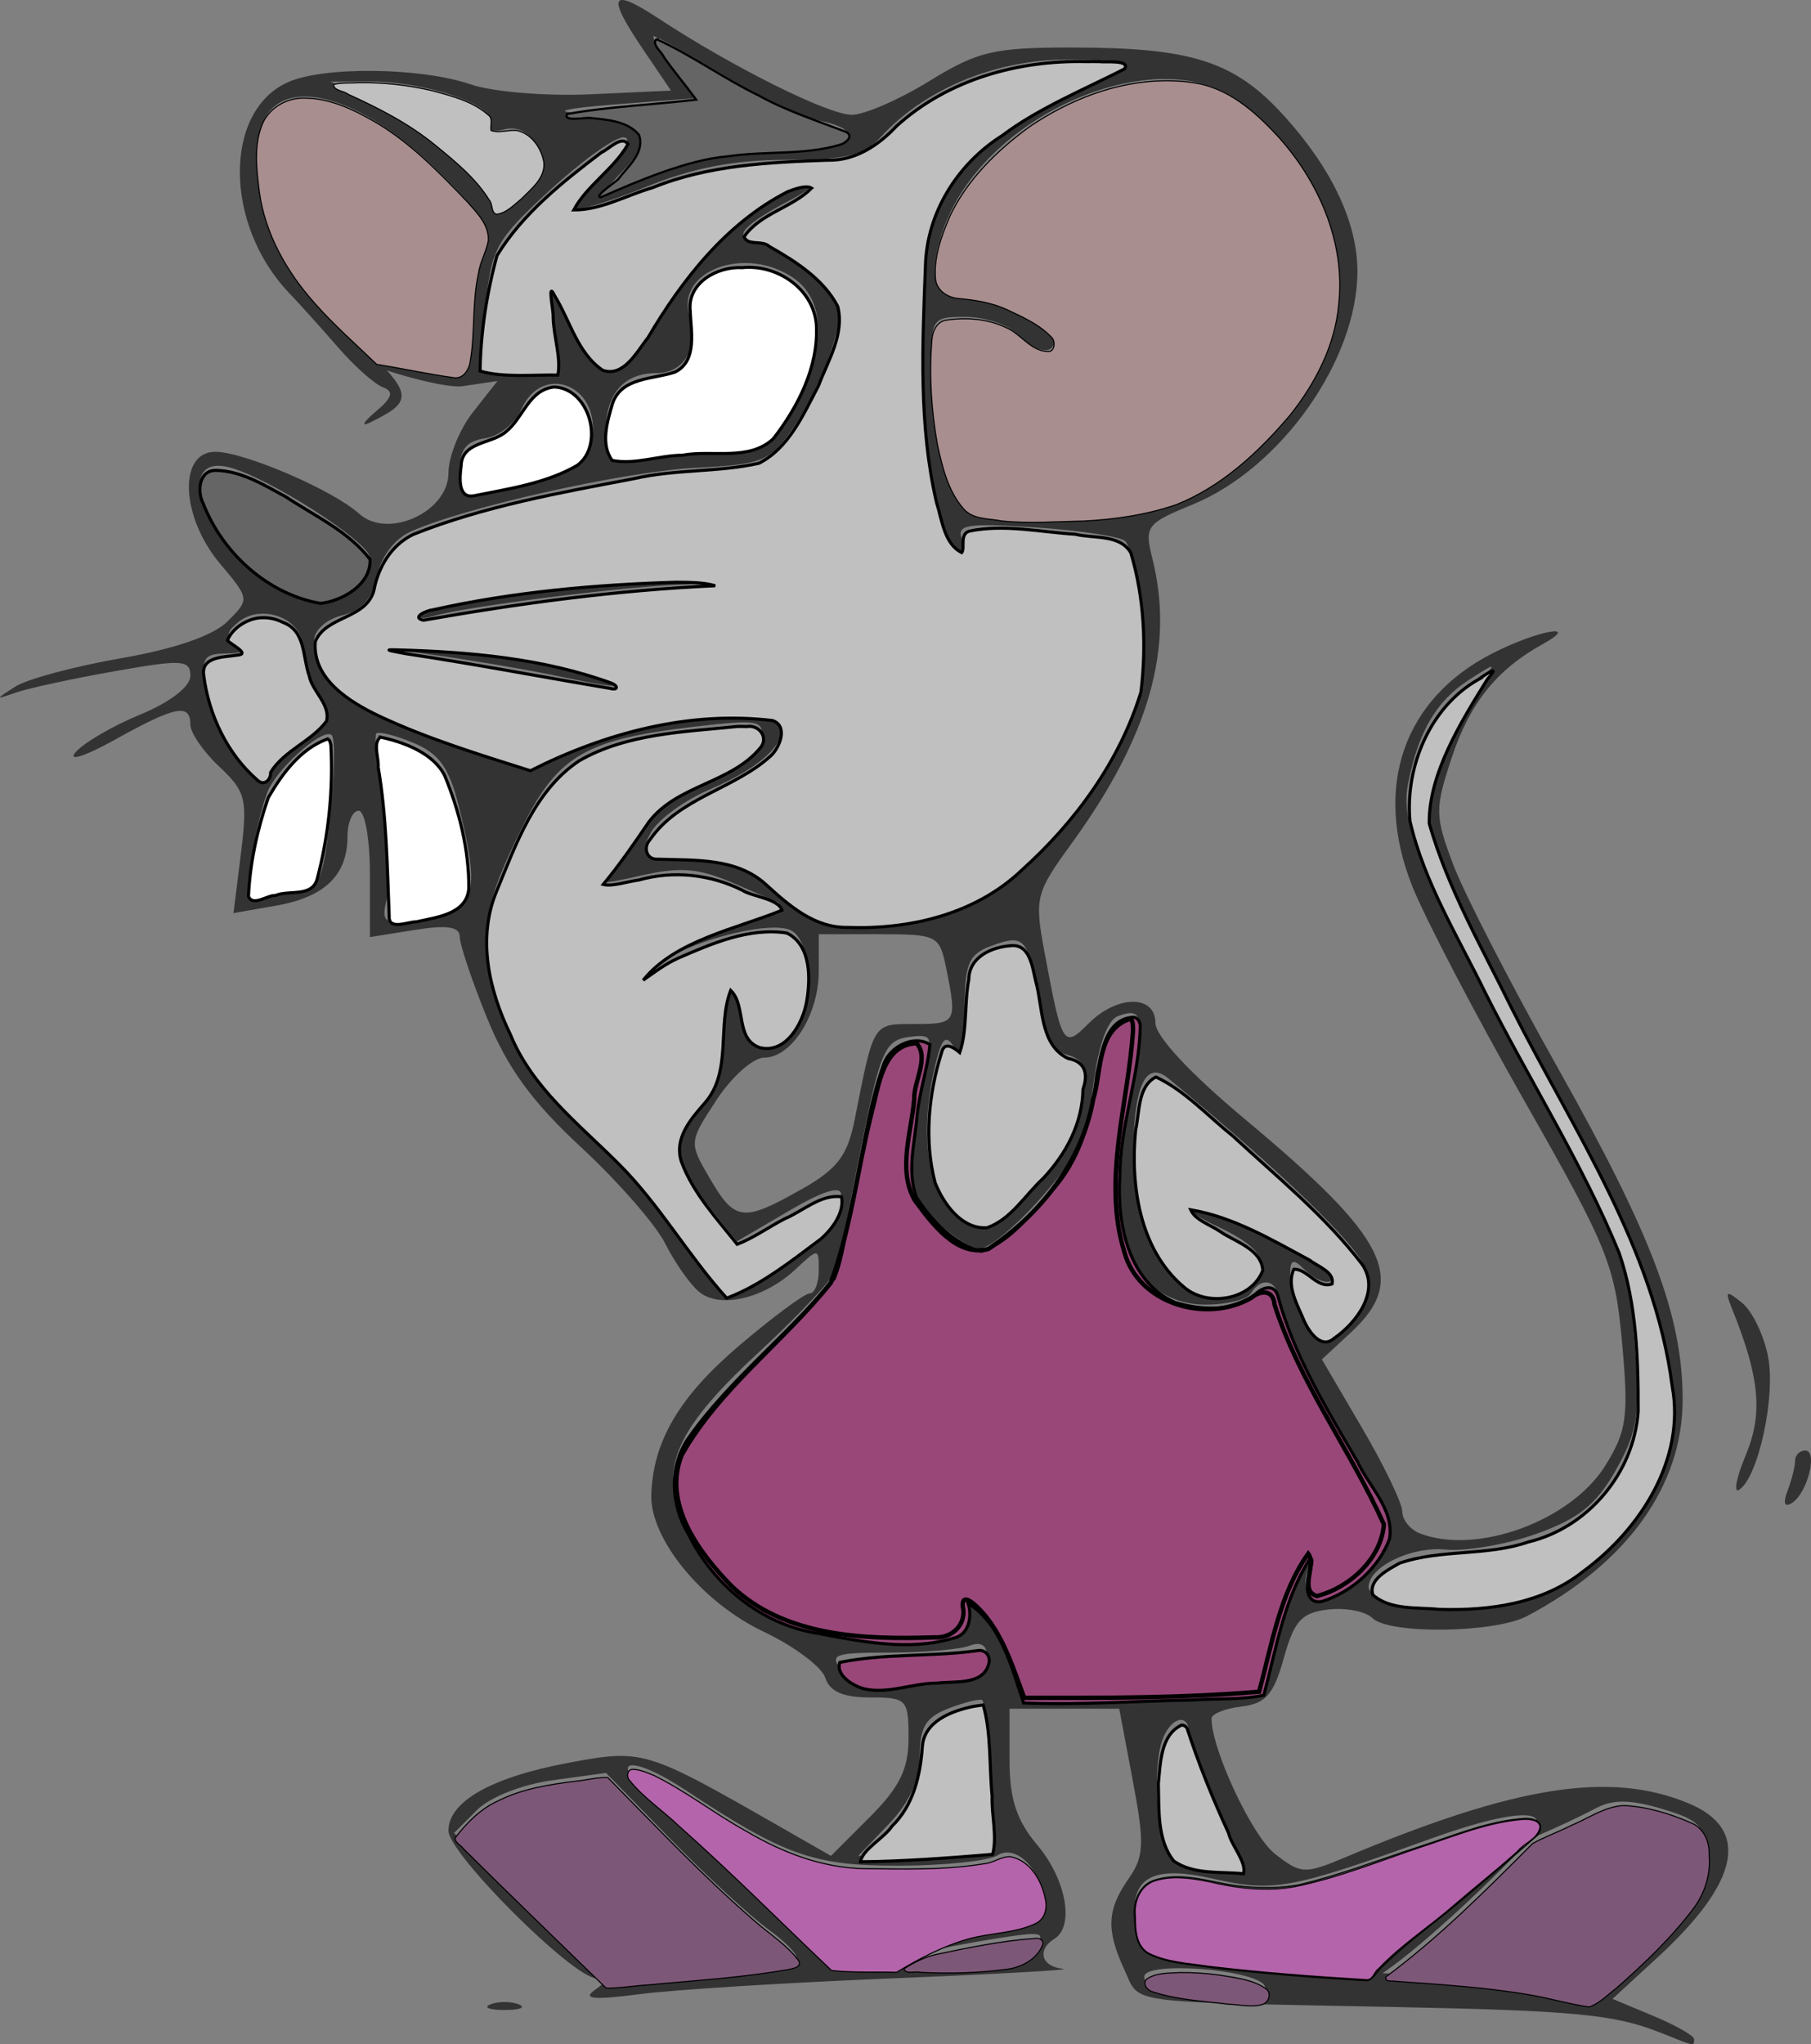<?xml version="1.0" encoding="UTF-8" standalone="no"?>
<!-- Created with Inkscape (http://www.inkscape.org/) -->

<svg
   width="108.444mm"
   height="122.381mm"
   viewBox="0 0 108.444 122.381"
   version="1.1"
   id="svg27436"
   inkscape:version="1.2.1 (9c6d41e410, 2022-07-14)"
   sodipodi:docname="Aritmix.svg"
   xmlns:inkscape="http://www.inkscape.org/namespaces/inkscape"
   xmlns:sodipodi="http://sodipodi.sourceforge.net/DTD/sodipodi-0.dtd"
   xmlns="http://www.w3.org/2000/svg"
   xmlns:svg="http://www.w3.org/2000/svg">
  <rect x="0" y="0" width="108.444" height="122.381" fill="#808080" stroke="none"/>
  <sodipodi:namedview
     id="namedview27438"
     pagecolor="#ffffff"
     bordercolor="#000000"
     borderopacity="0.25"
     inkscape:showpageshadow="2"
     inkscape:pageopacity="0.0"
     inkscape:pagecheckerboard="0"
     inkscape:deskcolor="#d1d1d1"
     inkscape:document-units="mm"
     showgrid="false"
     inkscape:zoom="1.0129245"
     inkscape:cx="118.96247"
     inkscape:cy="258.65699"
     inkscape:window-width="1920"
     inkscape:window-height="1009"
     inkscape:window-x="-8"
     inkscape:window-y="-8"
     inkscape:window-maximized="1"
     inkscape:current-layer="layer1" />
  <defs
     id="defs27433" />
  <g
     inkscape:label="Laag 1"
     inkscape:groupmode="layer"
     id="layer1"
     style="display:inline"
     transform="translate(-17.811,-70.317)">
    <g
       id="g28148"
       transform="translate(60.213,-2.216)">
      <g
         id="g23321"
         transform="translate(55.107,6.053)">
        <g
           id="g6849"
           transform="translate(-96.757,-40.6)">
          <path
             style="fill:#333333;fill-opacity:1;stroke-width:0.672"
             d="m 98.674,228.772 c -2.714,-1.093 -5.127,-1.324 -16.127,-1.543 -16.177,-0.323 -15.012,-0.162 -15.959,-2.202 -1.112,-2.395 -1.059,-3.616 0.236,-5.466 0.935,-1.335 0.969,-2.102 0.26,-5.861 l -0.816,-4.325 h -3.284 -3.284 v 3.095 c 0,2.321 0.42,3.594 1.68,5.091 1.713,2.036 2.219,4.841 1.008,5.589 -1.066,0.659 -0.782,1.669 0.504,1.794 0.647,0.063 -3.965,0.322 -10.247,0.577 -6.283,0.254 -13.086,0.68 -15.119,0.946 -2.682,0.351 -3.419,0.288 -2.688,-0.23 0.755,-0.535 0.784,-0.717 0.118,-0.724 -1.39,-0.016 -8.854,-7.462 -8.854,-8.833 0,-1.755 2.587,-3.211 7.243,-4.077 4.384,-0.815 4.584,-0.755 12.441,3.74 l 3.221,1.843 2.323,-2.323 c 1.789,-1.789 2.323,-2.879 2.323,-4.742 0,-2.308 -0.106,-2.419 -2.307,-2.419 -1.611,0 -2.42,-0.356 -2.682,-1.182 -0.206,-0.65 -1.872,-1.893 -3.7,-2.761 -3.675,-1.745 -6.797,-5.552 -6.715,-8.188 0.1,-3.213 1.677,-5.886 5.284,-8.952 2.011,-1.709 3.9,-3.107 4.2,-3.107 0.299,0 0.544,-0.617 0.544,-1.37 0,-1.361 -0.009,-1.361 -1.41,-0.056 -1.872,1.744 -4.521,2.359 -5.754,1.336 -0.543,-0.451 -1.455,-1.749 -2.026,-2.885 -0.571,-1.136 -2.834,-3.728 -5.03,-5.761 -2.939,-2.721 -4.426,-4.76 -5.634,-7.728 -0.903,-2.217 -1.643,-4.413 -1.645,-4.879 -0.002,-0.613 -0.749,-0.729 -2.691,-0.418 l -2.688,0.43 v -3.782 c 0,-2.08 -0.302,-3.782 -0.672,-3.782 -0.37,0 -0.672,0.698 -0.672,1.551 0,2.296 -1.364,3.619 -4.253,4.126 l -2.573,0.451 0.445,-3.568 c 0.406,-3.259 0.294,-3.71 -1.291,-5.197 -0.955,-0.896 -1.736,-2.03 -1.736,-2.52 0,-1.291 -0.899,-1.112 -4.512,0.9 -1.769,0.985 -2.839,1.334 -2.378,0.774 0.461,-0.559 2.199,-1.578 3.864,-2.265 1.814,-0.748 3.026,-1.681 3.026,-2.328 0,-0.964 -0.485,-0.994 -4.536,-0.277 -2.495,0.441 -5.14,1.012 -5.88,1.268 -1.3,0.451 -1.302,0.439 -0.056,-0.353 0.709,-0.45 3.556,-1.213 6.329,-1.694 3.228,-0.561 5.519,-1.354 6.372,-2.207 1.328,-1.328 1.326,-1.338 -0.449,-3.448 -2.363,-2.809 -2.52,-6.724 -0.269,-6.702 1.748,0.017 7.041,2.3 8.597,3.707 1.713,1.55 5.346,-0.105 5.346,-2.435 0,-0.978 0.66,-2.617 1.467,-3.643 l 1.467,-1.865 -2.103,0.309 c -1.157,0.17 -5.934,-1.245 -5.747,-1.548 0.187,-0.303 4.759,0.756 5.292,0.756 0.702,0 0.968,-0.845 0.968,-3.068 0,-1.687 0.314,-3.655 0.699,-4.373 0.59,-1.102 0.198,-1.803 -2.52,-4.506 -5.572,-5.542 -10.946,-6.19 -10.946,-1.32 0,4.237 1.494,7.213 5.466,10.891 3.912,3.622 4.002,4.007 1.253,5.345 -0.554,0.27 -0.403,-0.02 0.336,-0.644 1.013,-0.855 1.121,-1.218 0.44,-1.471 -0.497,-0.185 -1.706,-1.262 -2.688,-2.394 -0.981,-1.132 -2.291,-2.586 -2.909,-3.232 -3.904,-4.074 -3.965,-10.87 -0.113,-12.625 2.132,-0.971 7.996,-0.905 10.982,0.123 1.294,0.446 4.519,0.711 7.167,0.59 l 4.816,-0.221 -1.624,-2.393 c -2.265,-3.337 -2.031,-3.836 0.896,-1.914 4.421,2.903 10.148,5.756 11.554,5.756 0.749,0 2.836,-0.907 4.638,-2.016 2.916,-1.794 3.86,-2.015 8.578,-2.012 7.185,0.005 9.721,0.827 12.692,4.116 2.853,3.158 4.369,6.379 4.369,9.285 0,5.315 -4.584,11.797 -9.875,13.961 -2.756,1.128 -2.888,1.303 -2.408,3.209 1.345,5.341 -0.176,10.687 -4.879,17.147 -2.098,2.881 -2.178,3.206 -1.586,6.384 1.067,5.723 1.138,5.839 2.655,4.322 1.716,-1.716 3.997,-1.73 3.997,-0.024 0,0.786 2.088,3.027 5.366,5.762 8.566,7.145 9.776,9.581 6.337,12.767 l -1.735,1.608 2.407,4.107 c 1.324,2.259 2.407,4.512 2.407,5.007 0,0.495 0.478,1.084 1.063,1.308 3.418,1.311 9.055,-0.76 11.107,-4.081 1.275,-2.063 1.392,-2.924 0.992,-7.333 -0.421,-4.651 -0.823,-5.647 -5.832,-14.452 -2.959,-5.201 -5.996,-11.018 -6.749,-12.926 -2.333,-5.913 -0.504,-11.182 4.824,-13.9 2.694,-1.374 5.377,-1.862 2.994,-0.545 -2.736,1.513 -4.352,3.526 -5.425,6.756 -1.032,3.106 -1.026,3.514 0.084,6.455 0.652,1.727 3.481,7.222 6.287,12.211 5.626,10.002 7.429,14.79 7.444,19.764 0.015,5.185 -3.294,9.806 -9.306,12.992 -1.946,1.031 -8.288,1.112 -9.282,0.117 -0.398,-0.398 -1.585,-0.625 -2.636,-0.504 -1.591,0.183 -2.037,0.672 -2.658,2.908 -0.605,2.177 -1.086,2.728 -2.538,2.9 -0.985,0.117 -1.791,0.441 -1.791,0.72 0,1.846 2.421,7.016 3.79,8.093 1.543,1.214 1.804,1.229 4.136,0.247 10.275,-4.33 15.948,-5.225 20.654,-3.259 3.692,1.542 3.05,4.694 -1.879,9.227 l -2.689,2.473 2.442,1.02 c 1.343,0.561 2.442,1.187 2.442,1.39 0,0.44 0.093,0.458 -2.016,-0.391 z m -23.683,-2.766 c -0.333,-1.011 -7.227,-1.564 -7.227,-0.58 0,0.584 1.262,0.847 6.272,1.307 0.717,0.066 1.116,-0.238 0.955,-0.727 z m 23.107,-2.424 c 2.501,-2.501 3.264,-3.751 3.264,-5.349 0,-1.837 -0.308,-2.177 -2.589,-2.86 -1.912,-0.573 -2.955,-0.58 -3.988,-0.027 -1.714,0.917 -6.016,2.806 -4.622,1.905 2.268,-1.465 1.246,-2.43 -5.272,-0.082 -8.408,3.03 -9.382,3.206 -13.074,2.37 -3.555,-0.805 -4.895,-0.062 -4.592,2.545 0.184,1.584 0.559,1.784 4.234,2.262 2.217,0.289 7.011,0.678 10.651,0.865 3.641,0.187 7.723,0.601 9.071,0.92 1.349,0.319 2.722,0.61 3.052,0.647 0.33,0.037 2.069,-1.401 3.864,-3.196 z m -15.215,-0.284 c 1.109,-0.819 3.074,-2.405 4.368,-3.524 4.112,-3.557 5.144,-4.02 2.016,-0.903 -3.189,3.177 -7.4,6.888 -8.354,6.852 -0.313,-0.012 0.861,-1.606 1.97,-2.425 z m -35.951,1.082 c 0.184,-0.182 -0.567,-0.987 -1.669,-1.789 -1.102,-0.801 -3.742,-3.238 -5.867,-5.414 l -3.862,-3.957 -3.194,0.438 c -1.842,0.252 -3.767,1.014 -4.548,1.8 l -1.354,1.362 4.55,4.426 4.55,4.426 5.529,-0.481 c 3.041,-0.264 5.68,-0.63 5.864,-0.812 z m 14.192,-0.654 c 0.81,-0.976 0.605,-1.036 -2.111,-0.612 -1.655,0.258 -3.576,0.631 -4.269,0.829 -0.736,0.21 -2.362,1.388 -2.122,1 0.226,-0.366 3.352,-2.18 5.389,-2.434 2.849,-0.356 3.7,-0.723 3.683,-1.59 -0.035,-1.863 -1.602,-3.467 -2.705,-2.769 -0.533,0.337 -3.196,0.618 -5.917,0.624 -5.096,0.011 -6.85,-0.611 -12.774,-4.525 -3.262,-2.155 -4.783,-1.902 -2.019,0.336 1.255,1.016 4.188,3.698 6.516,5.96 l 4.234,4.112 5.598,0.076 c 4.392,0.06 5.792,-0.157 6.496,-1.005 z m 10.983,-8.471 c -0.903,-1.94 -1.645,-3.906 -1.649,-4.368 -0.011,-1.433 -1.304,-0.922 -1.702,0.672 -0.527,2.116 -0.117,6.118 0.687,6.709 0.37,0.272 1.49,0.498 2.489,0.504 l 1.817,0.01 -1.642,-3.528 z m -13.622,-1.831 c -0.114,-2.393 -0.299,-4.443 -0.411,-4.555 -0.112,-0.112 -1.001,0.1 -1.976,0.471 -1.409,0.536 -1.773,1.118 -1.773,2.838 0,1.443 -0.613,2.804 -1.842,4.087 l -1.842,1.923 4.026,-0.206 4.026,-0.206 z m 17.181,-8.752 c 0.51,-2.033 1.243,-3.998 1.628,-4.368 0.482,-0.462 0.558,-0.2 0.243,0.84 -0.631,2.09 1.208,2.014 3.36,-0.137 1.939,-1.939 1.981,-2.703 0.292,-5.406 -3.101,-4.966 -5.363,-9.409 -5.363,-10.535 0,-1.319 -1.003,-1.649 -1.68,-0.553 -0.228,0.37 -1.434,0.672 -2.679,0.672 -4.576,0 -6.472,-4.949 -4.747,-12.387 1.123,-4.842 1.049,-5.488 -0.555,-4.873 -0.61,0.234 -1.16,1.793 -1.449,4.107 -0.379,3.037 -0.962,4.293 -3.134,6.761 -1.468,1.667 -3.11,3.032 -3.65,3.032 -0.54,0 -1.763,-0.782 -2.719,-1.737 -1.549,-1.549 -1.697,-2.113 -1.369,-5.208 0.203,-1.909 0.587,-4.026 0.855,-4.705 0.398,-1.012 0.205,-1.194 -1.071,-1.008 -1.394,0.203 -1.689,0.893 -2.819,6.611 -0.694,3.511 -1.34,6.766 -1.434,7.232 -0.095,0.467 -2.211,2.735 -4.704,5.04 -5.692,5.264 -6.376,7.697 -3.377,12.025 2.107,3.04 4.257,4.185 9.199,4.897 4.362,0.629 7.249,-0.027 6.69,-1.52 -0.364,-0.973 -0.27,-1.006 0.676,-0.237 0.605,0.492 1.444,1.938 1.865,3.214 l 0.766,2.32 7.123,-0.19 7.123,-0.19 z m -18.821,2.695 c 0.938,-0.005 1.512,-0.418 1.512,-1.087 0,-0.709 -0.365,-0.94 -1.063,-0.672 -0.585,0.224 -2.738,0.408 -4.786,0.408 -3.334,0 -3.63,0.112 -2.832,1.074 0.646,0.778 1.547,0.965 3.274,0.679 1.311,-0.217 3.063,-0.398 3.895,-0.402 z m 36.79,-6.322 c 3.425,-2.341 5.704,-6.062 5.708,-9.319 0.005,-3.868 -2.033,-10.43 -4.746,-15.277 -5.872,-10.491 -10.034,-19.018 -10.034,-20.556 0,-2.047 1.673,-6.162 3.217,-7.913 1.127,-1.278 1.115,-1.282 -0.586,-0.188 -1.938,1.246 -3.025,3.107 -3.633,6.222 -0.499,2.557 0.888,5.81 7.989,18.74 4.838,8.81 5.191,9.732 5.566,14.527 0.351,4.494 0.217,5.445 -1.098,7.785 -1.163,2.07 -2.223,2.926 -4.739,3.831 -1.782,0.641 -4.249,1.069 -5.482,0.951 -2.055,-0.197 -4.593,1.041 -4.593,2.24 0,0.738 2.691,1.144 6.384,0.962 2.364,-0.117 4.156,-0.71 6.048,-2.003 z m -13.464,-15.161 c 0.767,-0.847 1.051,-1.878 0.797,-2.889 -0.319,-1.27 -5.036,-5.825 -11.763,-11.358 -1.367,-1.125 -2.091,0.495 -2.103,4.708 -0.017,5.738 3.425,9.72 6.645,7.689 1.747,-1.102 1.241,-2.208 -1.616,-3.538 -1.478,-0.688 -2.215,-1.275 -1.638,-1.305 1.291,-0.067 7.749,2.993 8.342,3.952 0.593,0.96 -0.542,0.879 -1.53,-0.109 -0.627,-0.627 -0.806,-0.543 -0.806,0.38 0,1.453 1.193,3.786 1.935,3.786 0.299,0 1.08,-0.593 1.736,-1.317 z m -34.233,-3.168 c 2.919,-1.96 3.658,-2.787 3.673,-4.111 0.007,-0.569 -1.066,-0.237 -3.114,0.962 l -3.124,1.831 -1.581,-1.97 c -2.417,-3.012 -2.576,-4.225 -0.802,-6.114 1.188,-1.265 1.56,-2.4 1.511,-4.622 -0.035,-1.62 0.192,-2.787 0.504,-2.594 0.312,0.193 0.568,0.947 0.568,1.676 0,1.867 1.999,2.462 3.121,0.928 1.279,-1.748 1.174,-5.448 -0.169,-5.963 -1.415,-0.543 -6.284,0.772 -7.992,2.159 -1.308,1.062 -1.312,1.056 -0.147,-0.231 0.658,-0.727 2.624,-1.817 4.368,-2.423 l 3.171,-1.102 -2.681,-1.158 c -2.193,-0.947 -3.233,-1.032 -5.71,-0.465 -2.356,0.539 -2.806,0.516 -2.023,-0.103 0.554,-0.438 1.46,-1.662 2.015,-2.72 0.665,-1.27 2.035,-2.3 4.026,-3.03 1.836,-0.673 3.111,-1.588 3.255,-2.338 0.218,-1.13 -0.113,-1.192 -3.963,-0.745 -6.454,0.749 -8.158,1.72 -10.229,5.828 -2.704,5.364 -2.9,7.334 -1.155,11.632 1.056,2.603 2.468,4.516 4.732,6.411 1.775,1.486 4.325,4.356 5.668,6.379 1.343,2.023 2.657,3.678 2.921,3.678 0.264,0 1.684,-0.809 3.156,-1.797 z m 15.365,-4.925 c 1.337,-1.479 2.43,-3.269 2.43,-3.977 0,-0.708 0.168,-1.726 0.374,-2.262 0.231,-0.602 -0.134,-1.108 -0.955,-1.322 -0.985,-0.257 -1.45,-1.154 -1.795,-3.456 -0.535,-3.569 -0.766,-3.816 -2.831,-3.035 -1.275,0.482 -1.514,1.075 -1.522,3.785 -0.007,2.209 -0.203,2.909 -0.626,2.241 -0.481,-0.76 -0.718,-0.563 -1.085,0.899 -0.91,3.625 -0.647,6.97 0.662,8.417 1.78,1.967 2.581,1.774 5.348,-1.29 z m -14.062,0.49 c 2.158,-1.222 2.759,-2.011 3.189,-4.189 1.154,-5.842 1.07,-5.707 3.572,-5.707 2.508,0 2.557,-0.084 1.919,-3.276 -0.408,-2.039 -0.524,-2.1 -4.032,-2.1 h -3.612 v 2.202 c 0,2.621 -1.623,5.189 -3.279,5.189 -0.653,0 -1.933,1.141 -2.846,2.535 -1.657,2.53 -1.657,2.54 -0.393,4.704 1.497,2.564 1.985,2.621 5.481,0.64 z m -21.894,-16.363 c 2.384,-0.477 2.62,-1.624 1.362,-6.62 -0.572,-2.27 -1.183,-3.115 -2.709,-3.748 -1.084,-0.449 -2.082,-0.7 -2.217,-0.558 -0.135,0.142 0.041,2.067 0.391,4.278 0.35,2.211 0.465,4.705 0.254,5.544 -0.416,1.657 -0.218,1.731 2.919,1.104 z m 31.96,-0.905 c 3.271,-1.49 7.529,-6.283 9.408,-10.588 0.94,-2.154 1.145,-3.762 0.847,-6.647 -0.216,-2.093 -0.637,-4.03 -0.935,-4.303 -0.298,-0.273 -2.709,-0.642 -5.357,-0.818 -4.12,-0.275 -4.758,-0.174 -4.422,0.703 0.236,0.615 0.112,0.85 -0.31,0.59 -2.29,-1.415 -3.168,-16.82 -1.177,-20.671 0.653,-1.263 1.67,-2.686 2.26,-3.162 2.279,-1.838 5.863,-3.994 7.792,-4.688 1.847,-0.664 1.67,-0.729 -2.099,-0.778 -4.337,-0.056 -8.699,1.732 -11.339,4.649 -0.983,1.086 -2.072,1.346 -5.649,1.349 -3.142,0.002 -5.6,0.479 -8.448,1.639 -2.209,0.9 -4.174,1.478 -4.367,1.285 -0.193,-0.193 0.637,-1.233 1.843,-2.311 1.283,-1.146 1.791,-1.96 1.222,-1.96 -0.534,0 -2.529,1.436 -4.432,3.192 -3.203,2.954 -3.486,3.469 -3.809,6.92 l -0.349,3.729 2.345,0.067 2.345,0.067 -0.308,-2.787 -0.308,-2.787 1.379,2.907 c 1.752,3.693 2.961,3.493 5.366,-0.891 1.899,-3.462 6.699,-7.731 8.684,-7.723 0.672,0.003 0.314,0.424 -0.892,1.05 -2.739,1.421 -3.568,2.306 -2.161,2.306 0.622,0 2.103,0.868 3.291,1.929 2.078,1.857 2.13,2.026 1.373,4.536 -0.432,1.434 -1.474,3.605 -2.316,4.826 -1.429,2.072 -1.821,2.234 -5.899,2.445 -4.28,0.221 -13.877,2.373 -17.066,3.826 -0.956,0.435 -1.768,1.516 -1.996,2.656 -0.266,1.332 -0.906,2.052 -2.085,2.348 -0.966,0.242 -1.694,0.903 -1.685,1.53 0.031,2.305 2.396,4.106 7.627,5.807 l 5.29,1.72 2.773,-1.315 c 3.404,-1.614 11.461,-2.577 12.156,-1.453 0.699,1.131 -0.916,2.747 -4.118,4.119 -1.55,0.664 -3.152,1.833 -3.561,2.596 -0.7,1.308 -0.567,1.388 2.311,1.388 2.476,0 3.452,0.381 5.163,2.016 1.757,1.679 2.66,2.016 5.406,2.016 1.85,0 4.574,-0.582 6.206,-1.325 z m -25.157,-13.558 c -1.663,-0.344 -4.838,-0.877 -7.056,-1.185 -3.86,-0.536 -3.903,-0.563 -1.008,-0.622 3.06,-0.062 11.15,1.41 11.908,2.167 0.491,0.491 0.1,0.455 -3.844,-0.361 z m -7.835,-3.757 c 0.511,-0.827 13.489,-2.415 16.571,-2.028 2.07,0.26 1.976,0.308 -0.791,0.403 -3.526,0.121 -12.985,1.322 -14.916,1.894 -0.713,0.211 -1.088,0.095 -0.863,-0.268 z m -6.971,16.625 c 0.996,0 1.295,-0.785 1.684,-4.421 0.26,-2.431 0.297,-4.597 0.082,-4.812 -0.451,-0.451 -2.958,1.676 -3.743,3.177 -0.292,0.558 -0.752,2.346 -1.022,3.972 -0.433,2.612 -0.357,2.906 0.649,2.52 0.626,-0.24 1.684,-0.437 2.35,-0.437 z m -1.991,-7.224 c 10e-4,-0.277 0.883,-1.094 1.959,-1.815 1.785,-1.196 1.873,-1.431 1.006,-2.669 -0.523,-0.747 -0.951,-2.011 -0.951,-2.81 0,-1.695 -2.461,-2.633 -3.861,-1.472 -0.739,0.613 -0.745,0.855 -0.035,1.306 0.602,0.382 0.392,0.556 -0.68,0.563 -1.338,0.009 -1.509,0.282 -1.242,1.98 0.436,2.769 3.795,7.112 3.804,4.917 z m 5.239,-11.054 c 0.444,-0.443 0.806,-1.154 0.806,-1.579 0,-0.916 -6.092,-4.823 -8.44,-5.412 -2.626,-0.659 -2.199,2.489 0.735,5.423 2.476,2.476 5.34,3.127 6.899,1.568 z m 48.615,-4.929 c 3.822,-1.302 8.202,-5.754 9.49,-9.647 0.738,-2.23 0.733,-4.587 0.064,-6.848 -0.811,-2.742 -2.597,-5.342 -5.216,-7.401 -4.918,-3.869 -15.552,0.747 -17.865,7.755 -0.893,2.705 -0.506,3.733 1.405,3.733 1.696,0 5.303,1.84 5.303,2.705 0,0.968 -1.108,0.795 -2.256,-0.353 -0.554,-0.554 -1.937,-1.008 -3.072,-1.008 -2.015,0 -2.064,0.076 -2.06,3.192 0.005,4.328 1.13,8.075 2.535,8.444 2.644,0.694 8.849,0.39 11.671,-0.572 z M 31.142,135.911 c 2.938,-0.758 3.388,-1.106 3.582,-2.77 0.359,-3.078 -3.048,-4.313 -4.262,-1.545 -0.365,0.832 -1.344,1.609 -2.175,1.727 -1.094,0.155 -1.512,0.666 -1.512,1.848 0,1.889 -0.05,1.88 4.368,0.74 z m 11.384,-1.795 c 2.572,0 2.943,-0.226 4.284,-2.611 1.926,-3.426 1.916,-6.406 -0.026,-7.766 -2.871,-2.011 -7.113,-0.454 -6.242,2.29 0.579,1.823 -0.319,3.384 -1.946,3.384 -2.018,0 -3.086,1.239 -3.086,3.578 0,1.843 0.131,1.939 2.1,1.546 1.155,-0.231 3.367,-0.42 4.916,-0.42 z m -11.131,-18.299 c -0.439,-0.821 -1.168,-1.193 -1.94,-0.991 -0.785,0.205 -1.122,0.025 -0.923,-0.494 0.375,-0.979 -3.93,-2.397 -7.212,-2.376 l -2.274,0.015 2.688,1.257 c 3.043,1.423 7.056,4.94 7.056,6.184 0,0.458 0.738,0.133 1.654,-0.727 1.339,-1.258 1.52,-1.804 0.95,-2.868 z m 13.987,0.171 c 4.47,-0.016 6.165,-0.976 2.964,-1.68 -1.077,-0.237 -3.687,-1.471 -5.799,-2.743 -2.112,-1.272 -3.976,-2.312 -4.143,-2.312 -0.167,0 0.353,0.832 1.155,1.848 l 1.458,1.848 -4.937,0.383 c -2.914,0.226 -3.822,0.433 -2.216,0.504 3.79,0.169 4.743,1.279 2.837,3.308 l -1.488,1.584 3.005,-1.363 c 1.962,-0.89 4.448,-1.368 7.165,-1.378 z m -16.759,111.085 c 0.462,-0.186 1.218,-0.186 1.68,0 0.462,0.186 0.084,0.339 -0.84,0.339 -0.924,0 -1.302,-0.153 -0.84,-0.339 z m 77.665,-30.746 c 0.248,-0.645 0.45,-1.451 0.45,-1.79 0,-0.339 0.274,-0.617 0.609,-0.617 0.782,0 0.124,2.57 -0.804,3.145 -0.443,0.274 -0.538,3.1e-4 -0.255,-0.737 z m -2.495,-2.155 c 1.026,-2.456 0.826,-4.629 -0.796,-8.652 -0.479,-1.188 -0.413,-1.239 0.574,-0.436 0.614,0.499 1.314,1.965 1.557,3.257 0.45,2.401 -0.611,7.228 -1.744,7.928 -0.346,0.214 -0.162,-0.729 0.409,-2.096 z"
             id="path306"
             sodipodi:nodetypes="ssssscccssscssssssscssssssssscsssscscsssscssssssssssssscssscssssssssscsscssscsssscsssssssssscsssssssssssscsssssssssscssssssssssscssssssscsssssssssscsscccsssssssssssssccssssssccsssssscccsssssssssssssssssssssssssscccscssssscscsssssssssssssssscsscsssssscscsssssssssscssssssssssssssssssscssssssssscsssssssssssscssssssssssscsssssscccccsscssssssssscscsssssssccsscsscssscssssssscssssscsccsssssssssssssscsssssssssssssssssscsccssssscsssscssscscssssssssssssssss" />
          <path
             style="fill:#994779;fill-opacity:1;stroke:#000000;stroke-width:0.698"
             d="m 252.915,633.919 c -6.089,0.616 -6.786,8.179 -7.903,12.863 -1.094,9.675 -3.715,19.582 -10.609,26.82 -4.539,4.92 -8.941,10.945 -15.481,13.161 -6.272,-1.602 -11.196,-6.869 -14.641,-12.155 -2.297,-5.938 -0.343,-12.561 0.131,-18.687 0.527,-5.341 2.434,-10.602 2.873,-15.871 -3.596,-2.276 -8.87,0.398 -10.361,4.243 -3.792,10.439 -4.876,21.701 -7.407,32.487 -1.347,5.346 -1.787,11.053 -3.83,16.144 -10.284,12.6 -23.525,22.644 -32.923,35.977 -4.537,6.523 -4.04,15.224 -10e-4,21.852 5.607,11.373 16.33,20.213 28.996,22.291 9.97,1.874 20.641,4.087 30.611,1.178 3.829,-0.657 4.493,-4.975 3.549,-7.948 7.617,4.853 9.797,14.52 12.557,22.531 12.502,0.514 25.478,-0.454 38.16,-0.676 5.329,-0.397 11.016,0.004 16.109,-1.084 2.77,-10.324 4.48,-21.393 10.248,-30.563 1.351,-1.179 0.11,2.489 0.127,2.96 -1.069,2.396 -0.933,7.337 2.889,6.386 6.635,-2.14 12.683,-7.483 15.132,-14.075 1.15,-6.595 -4.639,-11.857 -7.2,-17.398 -7.021,-12.05 -14.511,-24.201 -18.096,-37.774 -1.064,-2.913 -4.328,-1.263 -5.574,0.558 -5.156,3.28 -12.013,2.884 -17.672,1.148 -10.627,-4.801 -13.073,-18.08 -12.391,-28.557 0.044,-11.497 4.453,-22.506 4.617,-33.961 -0.074,-1.028 -0.756,-2.051 -1.909,-1.852 z"
             id="path3430"
             transform="scale(0.265)" />
          <path
             style="fill:#994779;fill-opacity:1;stroke:#000000;stroke-width:0.698"
             d="m 218.05,776.977 c -10.299,1.434 -20.98,0.581 -31.121,2.655 -0.963,2.921 2.987,5.289 5.45,5.963 5.444,1.265 11.068,-1.301 16.611,-1.289 3.784,-0.472 10.264,0.54 11.566,-4.238 0.57,-1.716 -0.639,-3.427 -2.506,-3.091 z"
             id="path3432"
             transform="scale(0.265)" />
          <path
             style="fill:#c0c0c0;fill-opacity:1;stroke:#000000;stroke-width:0.698"
             d="m 331.129,557.639 c -10.869,6.191 -16.469,19.74 -15.365,31.917 3.199,13.847 10.874,26.153 17.033,38.821 9.895,19.687 21.885,38.408 30.252,58.804 3.921,11.439 4.305,23.782 4.282,35.736 -0.918,13.866 -11.311,26.299 -24.849,29.523 -9.413,3.24 -19.739,1.556 -29.092,4.79 -2.524,1.468 -7.083,3.636 -6.013,7.149 3.958,3.504 10.05,2.77 14.986,3.272 11.4,0.354 23.415,-1.281 32.604,-8.628 12.806,-9.394 23.076,-25.264 20.063,-41.715 -4.045,-31.263 -22.329,-57.802 -36.211,-85.307 -6.71,-13.718 -14.495,-27.133 -18.702,-41.882 -0.153,-11.314 7.351,-23.278 13.178,-32.653 0.348,-0.454 3.683,-3.951 -2.167,0.173 z"
             id="path5268"
             transform="scale(0.265)"
             sodipodi:nodetypes="ccccccccccccccc" />
          <path
             style="fill:#c0c0c0;fill-opacity:1;stroke:#000000;stroke-width:0.698"
             d="m 264.134,793.812 c -4.743,2.23 -4.763,8.663 -5.223,13.227 0.193,5.828 -0.351,12.696 3.507,17.489 4.513,3.12 10.519,2.314 15.736,2.854 0.73,-2.665 -2.69,-6.257 -3.395,-9.239 -3.57,-7.702 -6.757,-15.621 -9.371,-23.66 -0.277,-0.41 -0.74,-0.725 -1.253,-0.671 z"
             id="path5270"
             transform="scale(0.265)" />
          <path
             style="fill:#c0c0c0;fill-opacity:1;stroke:#000000;stroke-width:0.698"
             d="m 216.986,789.608 c -4.87,1.016 -11.151,3.403 -11.413,9.259 -0.491,6.471 -2.037,13.089 -6.872,17.795 -1.774,2.677 -6.66,5.197 -7.105,8.013 9.58,-0.065 20.321,-0.896 29.869,-1.672 1.067,-4.045 -0.281,-8.854 -0.115,-13.145 -0.672,-6.805 -0.186,-14.263 -2.015,-20.606 -0.771,0.076 -1.567,0.242 -2.349,0.357 z"
             id="path5272"
             transform="scale(0.265)"
             sodipodi:nodetypes="cccccccc" />
          <path
             style="fill:#c0c0c0;fill-opacity:1;stroke:#000000;stroke-width:0.698"
             d="m 225.642,617.716 c -4.38,0.285 -9.518,2.546 -9.567,7.638 -1.025,5.381 -0.321,11.575 -2.051,16.511 -1.277,-1.098 -3.473,-2.658 -4.094,0 -2.948,9.372 -3.972,19.82 -1.459,29.414 1.891,4.762 6.001,10.543 11.73,10.156 5.381,-1.861 8.583,-7.364 12.632,-11.113 5.194,-5.49 8.917,-12.456 9.043,-20.166 1.217,-3.444 0.555,-6.255 -3.397,-6.956 -6.382,-3.098 -5.629,-11.64 -7.282,-17.457 -0.754,-3.037 -1.246,-8.411 -5.555,-8.027 z"
             id="path5274"
             transform="scale(0.265)" />
          <path
             style="fill:#c0c0c0;fill-opacity:1;stroke:#000000;stroke-width:0.698"
             d="m 258.325,647.409 c -4.121,2.125 -3.643,8.051 -4.55,11.966 -1.212,12.415 0.844,26.985 10.91,35.461 5.277,4.597 15.254,2.967 17.82,-3.751 -0.287,-4.805 -6.264,-6.47 -9.636,-8.784 -2.145,-1.5 -5.578,-2.511 -6.663,-4.924 9.589,1.6 18.361,6.79 26.881,11.371 1.748,1.399 5.735,2.684 5.069,5.394 -3.441,1.135 -5.551,-3.475 -8.631,-3.319 -1.795,3.802 0.966,8.283 2.402,11.846 1.114,2.367 3.817,6.297 6.692,3.751 5.007,-3.454 10.549,-10.661 6.335,-16.705 -8.353,-10.945 -19.207,-19.73 -29.275,-29.047 -5.638,-4.491 -10.724,-10.171 -17.277,-13.261 z"
             id="path5276"
             transform="scale(0.265)" />
          <path
             style="fill:#c0c0c0;fill-opacity:1;stroke:#000000;stroke-width:0.698"
             d="m 163.819,568.197 c -12.071,1.238 -24.994,1.573 -35.781,7.755 -10.034,6.702 -14.259,18.763 -18.645,29.44 -4.446,10.621 -1.753,22.404 3.088,32.363 4.917,12.082 15.433,20.209 24.376,29.153 9.287,9.205 15.753,20.762 24.507,30.428 7.669,-2.845 14.545,-8.345 21.181,-13.292 2.65,-2.253 5.474,-6.052 4.771,-9.595 -4.647,-0.653 -8.753,3.269 -12.856,4.975 -3.554,1.841 -7.125,4.395 -10.726,5.758 -4.613,-5.814 -9.95,-11.523 -12.563,-18.573 -1.803,-5.332 2.085,-9.748 5.317,-13.43 6.136,-7.094 2.684,-17.453 5.786,-25.368 3.578,3.486 0.96,10.976 6.584,12.938 5.899,1.441 9.674,-5.424 10.554,-10.305 0.926,-5.226 1.082,-12.878 -4.471,-15.587 -8.518,-1.297 -16.988,2.401 -24.654,5.733 -2.815,1.282 -5.279,3.153 -7.789,4.922 7.196,-9.011 21.191,-11.634 31.354,-15.808 -0.835,-2.641 -6.855,-3.094 -8.96,-4.508 -7.245,-3.617 -15.58,-4.505 -23.392,-2.309 -2.468,0.309 -6.048,1.544 -8.034,0.998 3.735,-4.501 7.048,-9.338 10.346,-14.166 6.424,-8.377 18.533,-8.661 25.142,-16.687 2.013,-2.302 -0.31,-5.32 -3.072,-4.818 -0.687,-0.043 -1.375,-0.028 -2.063,-0.016 z"
             id="path5278"
             transform="scale(0.265)"
             sodipodi:nodetypes="sccccccccccccccccccccccccss" />
          <path
             style="fill:#c0c0c0;fill-opacity:1;stroke:#000000;stroke-width:0.698"
             d="m 242.654,418.003 c -15.431,-0.364 -31.299,4.041 -42.902,14.564 -4.12,4.397 -9.475,7.914 -15.673,7.703 -13.33,0.476 -26.919,1.123 -39.447,6.207 -5.868,1.692 -11.641,5.072 -17.816,5.027 2.874,-5.465 9.165,-9.318 12.251,-14.867 -1.462,-2.092 -4.357,1.189 -5.991,1.877 -8.778,6.655 -17.795,13.8 -23.604,23.3 -2.287,8.3 -3.722,17.478 -3.822,26.09 5.343,1.535 11.849,0.797 17.578,0.907 0.747,-4.028 -1.004,-8.803 -1.07,-13.14 0.11,-1.282 -1.415,-8.396 0.319,-4.817 3.486,5.603 5.185,13.057 10.913,16.892 4.786,1.598 7.747,-4.377 10.195,-7.391 7.721,-13.143 17.752,-25.892 31.519,-32.954 1.553,-0.628 4.272,-1.591 5.459,-0.822 -4.421,4.453 -11.678,5.724 -15.262,10.991 0.806,2.148 4.152,0.67 5.696,2.179 5.845,3.316 12.254,7.35 15.457,13.528 1.617,6.234 -2.218,12.365 -4.368,18.005 -3.383,6.428 -6.642,14.001 -13.41,17.453 -9.288,2.081 -18.971,1.32 -28.297,3.489 -16.81,3.188 -33.875,6.232 -49.826,12.586 -4.984,2.382 -7.94,7.435 -8.914,12.71 -1.834,6.493 -10.848,5.649 -13.228,11.503 -0.705,8.45 7.787,13.666 14.416,16.815 10.981,5.153 22.686,8.708 34.187,12.357 16.811,-8.509 35.866,-13.622 54.744,-11.337 3.704,1.295 1.455,6.577 -0.818,8.329 -8.172,7.202 -20.498,9.245 -26.887,18.578 -1.671,1.752 -0.777,4.644 1.83,4.411 8.342,0.3 17.756,-0.366 24.406,5.765 5.124,4.669 10.881,9.757 18.312,9.642 14.084,0.539 28.976,-2.96 39.434,-12.928 12.08,-10.856 22.151,-24.608 26.939,-40.242 1.279,-10.434 0.729,-21.326 -2.273,-31.419 -2.433,-4.291 -8.458,-3.203 -12.571,-4.223 -7.915,-0.485 -16.098,-2.347 -23.943,-0.702 -2.26,0.672 -0.907,3.832 -1.703,4.847 -4.003,-1.966 -4.449,-7.451 -5.681,-11.231 -4.094,-17.51 -3.201,-35.677 -2.529,-53.497 0.282,-12.015 7.276,-23.163 17.366,-29.491 8.075,-6.124 18.669,-10.483 27.628,-15.055 1.411,-2.139 -4.545,-1.435 -5.612,-1.64 -0.999,-0.017 -1.999,-0.013 -2.998,0.001 z m -92.709,117.601 c 2.949,0.035 6.075,-0.008 8.828,0.799 -22.039,0.988 -44.162,3.96 -65.931,7.796 -2.926,-0.669 0.934,-2.271 2.086,-2.348 18.003,-4.024 36.619,-5.698 55.016,-6.247 z m -63.062,15.287 c 16.266,0.446 32.962,1.886 48.386,7.494 1.568,0.557 1.661,1.742 -0.274,1.205 -15.358,-2.571 -30.719,-5.528 -46.155,-7.837 -1.642,-0.348 -6.319,-1.024 -1.957,-0.861 z"
             id="path5280"
             transform="scale(0.265)"
             sodipodi:nodetypes="cccccccccccccccccccccccccccccccccccccccccccccccccccccccc" />
          <path
             style="fill:#c0c0c0;fill-opacity:1;stroke:#000000;stroke-width:0.698"
             d="m 56.434,543.621 c -3.256,0.055 -6.774,2.33 -7.87,5.132 0.475,0.753 5.443,3.113 2.184,3.33 -2.863,0.491 -8.247,0.216 -7.538,4.633 1.114,8.848 5.324,17.712 12.114,23.594 1.517,1.466 3.067,-0.075 2.99,-1.755 3.093,-5.004 9.246,-6.99 12.643,-11.593 0.881,-3.813 -3.249,-6.672 -3.932,-10.226 -1.507,-4.198 -0.768,-10.163 -5.902,-12.035 -1.443,-0.737 -3.067,-1.128 -4.689,-1.08 z"
             id="path5282"
             transform="scale(0.265)" />
          <path
             style="fill:#656565;fill-opacity:1;stroke:#000000;stroke-width:0.698"
             d="m 46.072,510.343 c -3.99,-0.146 -4.419,4.768 -2.991,7.498 4.339,11.144 14.575,20.486 26.507,22.553 5.031,-0.58 11.434,-4.291 11.199,-9.94 -4.848,-6.321 -12.521,-9.821 -19.053,-14.149 -4.848,-2.62 -9.994,-5.819 -15.662,-5.962 z"
             id="path5698"
             transform="scale(0.265)" />
          <path
             style="fill:#656565;fill-opacity:1;stroke:#000000;stroke-width:0.494"
             d="m 145.515,412.916 c -1.241,1.21 1.234,2.892 1.699,4.116 2.307,3.264 4.914,6.356 7.262,9.556 -9.094,1.092 -20.198,1.591 -29.196,3.264 -0.902,1.783 4.109,0.754 5.114,0.859 3.833,0.396 8.527,0.654 11.165,3.832 1.412,4.008 -2.58,7.186 -4.71,10.026 -0.572,0.619 -5.814,4.109 -3.868,4.058 8.127,-3.58 19.649,-8.514 28.612,-9.231 8.378,-1.263 17.127,-0.202 25.324,-2.599 1.332,-0.335 3.361,-2.026 1.316,-2.959 -6.612,-2.541 -13.399,-4.729 -19.633,-8.186 -7.903,-3.837 -15.137,-9.095 -23.086,-12.735 z"
             id="path5700"
             transform="scale(0.265)"
             sodipodi:nodetypes="ccccccccccccc" />
          <path
             style="fill:#a88e8e;fill-opacity:1;stroke:#000000;stroke-width:0.247"
             d="m 65.877,426.249 c -4.155,-0.1 -8.278,2.431 -9.655,6.43 -1.733,4.741 -1.051,9.946 -0.449,14.838 1.308,9.431 6.181,17.982 12.444,25.012 4.351,4.948 9.331,9.292 14.062,13.865 5.754,0.912 11.56,2.198 17.392,3.006 2.162,0.388 3.527,-1.854 3.755,-3.716 1.123,-6.529 0.388,-13.228 1.834,-19.705 0.324,-2.58 1.704,-4.843 2.229,-7.389 0.327,-3.575 -2.496,-6.375 -4.667,-8.851 -6.56,-6.845 -13.255,-13.794 -21.589,-18.497 -4.678,-2.662 -9.868,-5.022 -15.357,-4.993 z"
             id="path6047"
             transform="scale(0.265)" />
          <path
             style="fill:#a88e8e;fill-opacity:1;stroke:#000000;stroke-width:0.247"
             d="m 260.307,422.324 c -10.958,0.12 -21.574,4.324 -30.554,10.423 -7.3,5.321 -14.034,11.902 -17.947,20.158 -1.918,4.472 -3.694,9.332 -3.248,14.273 0.309,2.571 2.756,4.137 5.174,4.341 3.866,0.338 7.688,0.958 11.224,2.633 3.554,1.674 7.338,3.361 10.019,6.352 0.729,1.007 0.445,3.219 -1.19,2.972 -3.82,-0.176 -5.959,-4.012 -9.28,-5.387 -4.163,-2.012 -9.006,-2.349 -13.53,-1.688 -2.265,0.334 -3.171,2.744 -3.258,4.76 -0.63,7.758 -0.095,15.61 1.25,23.268 1.115,5.155 2.415,10.655 6.015,14.698 2.149,2.356 5.612,2.058 8.487,2.632 6.122,0.655 12.302,0.144 18.442,0.034 7.081,-0.341 14.204,-1.382 20.933,-3.664 10.327,-4.067 18.677,-11.858 25.77,-20.194 5.785,-7.244 10.256,-15.849 11.066,-25.206 1.539,-14.077 -4.704,-28.07 -14.137,-38.265 -5.062,-5.441 -11.192,-10.698 -18.831,-11.715 -2.117,-0.336 -4.265,-0.436 -6.406,-0.423 z"
             id="path6049"
             transform="scale(0.265)" />
          <path
             style="fill:#c0c0c0;fill-opacity:1;stroke:#000000;stroke-width:0.247"
             d="m 78.238,422.752 c -1.882,0.142 -3.877,-0.063 -5.681,0.41 -0.045,1.433 2.349,1.426 3.308,2.231 6.899,3.118 13.689,6.612 19.582,11.421 4.519,3.69 9.178,7.474 12.294,12.48 0.804,0.914 0.323,2.764 1.599,3.195 2.275,-0.254 3.968,-2.155 5.676,-3.523 2.2,-2.253 5.385,-4.66 5.032,-8.193 -0.503,-3.196 -2.773,-6.506 -6.074,-7.207 -1.936,-0.199 -4.006,0.646 -5.854,0 -0.24,-1.179 0.57,-2.701 -0.683,-3.557 -3.522,-3.101 -8.272,-4.263 -12.696,-5.457 -5.399,-1.265 -10.957,-1.874 -16.503,-1.8 z"
             id="path6120"
             transform="scale(0.265)" />
          <path
             style="fill:#b464aa;fill-opacity:1;stroke:#000000;stroke-width:0.247"
             d="m 140.226,803.802 c -1.399,-0.048 -1.587,1.764 -0.729,2.579 3.159,3.906 7.424,6.726 11.038,10.182 11.866,10.513 23.036,21.764 34.527,32.681 4.844,0.532 9.815,0.259 14.709,0.406 5.037,-3.074 10.385,-5.871 16.109,-7.506 4.941,-1.413 10.413,-1.248 15.171,-3.451 2.216,-0.955 2.877,-3.583 2.286,-5.752 -0.819,-4.112 -3.424,-8.532 -7.829,-9.408 -2.141,-0.107 -3.927,1.465 -6.056,1.601 -9.001,1.486 -18.197,1.181 -27.283,1.093 -9.366,-0.23 -18.286,-3.67 -26.28,-8.4 -7.103,-3.891 -13.511,-8.953 -20.773,-12.567 -1.56,-0.636 -3.178,-1.413 -4.89,-1.459 z"
             id="path6536"
             transform="scale(0.265)" />
          <path
             style="fill:#b464aa;fill-opacity:1;stroke:#000000;stroke-width:0.247"
             d="m 341.502,815.095 c -8.027,0.551 -15.548,3.75 -23.12,6.214 -9.541,3.192 -18.914,7.044 -28.773,9.013 -6.507,1.155 -13.1,0.327 -19.446,-1.187 -4.1,-0.799 -8.556,-1.45 -12.572,0.039 -2.918,1.282 -4.22,4.706 -3.864,7.729 -0.019,2.998 0.081,6.832 3.083,8.467 4.173,2.048 8.956,2.218 13.478,2.925 11.902,1.404 23.865,2.317 35.823,3.021 1.352,-0.074 1.563,-1.778 2.539,-2.458 5.193,-5.502 11.657,-9.602 17.332,-14.593 4.646,-4.001 9.476,-7.801 14.032,-11.899 1.52,-1.924 4.604,-2.795 5.123,-5.454 -0.034,-1.774 -2.361,-1.821 -3.636,-1.819 z"
             id="path6538"
             transform="scale(0.265)" />
          <path
             style="fill:#000000;fill-opacity:0;stroke:#000000;stroke-width:0.247"
             d="m 341.832,814.87 c -8.418,0.515 -16.278,3.945 -24.221,6.482 -8.982,2.936 -17.826,6.389 -27.042,8.549 -4.668,0.845 -9.539,0.744 -14.252,0.155 -6.089,-0.879 -12.472,-3.251 -18.563,-1.142 -3.365,1.221 -4.635,5.151 -4.251,8.441 0.13,2.91 0.295,6.634 3.237,8.173 4.572,2.235 9.805,2.367 14.753,3.14 11.524,1.34 23.111,2.236 34.685,2.892 1.577,-0.522 2.226,-2.369 3.493,-3.327 6.133,-5.99 13.236,-10.861 19.686,-16.492 5.034,-4.181 9.983,-8.466 14.895,-12.767 1.165,-0.914 1.585,-3.076 -0.104,-3.681 -0.72,-0.34 -1.527,-0.452 -2.317,-0.423 z"
             id="path6540"
             transform="scale(0.265)" />
          <path
             style="fill:#7d5778;fill-opacity:1;stroke:#000000;stroke-width:0.247"
             d="m 127.231,806.474 c -6.009,0.768 -12.117,1.688 -17.577,4.475 -3.925,1.765 -7.013,4.936 -9.614,8.28 -0.201,1.148 1.368,1.732 1.926,2.597 10.633,10.552 21.431,20.935 32.157,31.392 3.066,0.058 6.238,-0.544 9.346,-0.708 10.657,-1.02 21.385,-1.635 31.936,-3.51 0.927,-0.193 3.018,-0.537 2.242,-1.948 -2.645,-3.608 -6.581,-6.002 -9.903,-8.93 -11.708,-10.142 -22.356,-21.439 -33.231,-32.459 -2.354,-0.143 -4.891,0.61 -7.282,0.812 z"
             id="path6818"
             transform="scale(0.265)" />
          <path
             style="fill:#7d5778;fill-opacity:1;stroke:#000000;stroke-width:0.247"
             d="m 231.033,841.995 c -7.593,0.528 -15.078,2.102 -22.515,3.662 -2.534,0.617 -4.992,1.816 -7.111,3.245 0.502,1.31 2.633,0.399 3.796,0.759 6.499,0.312 13.052,0.17 19.504,-0.7 3.338,-0.425 6.802,-2.3 8.086,-5.542 0.272,-1.113 -0.799,-1.591 -1.76,-1.424 z"
             id="path6820"
             transform="scale(0.265)" />
          <path
             style="fill:#7d5778;fill-opacity:1;stroke:#000000;stroke-width:0.247"
             d="m 263.874,849.705 c -2.539,0.163 -5.4,-0.032 -7.587,1.47 -1.137,1.082 0.192,2.608 1.382,2.891 5.514,1.817 11.394,2.087 17.122,2.797 2.596,0.071 5.364,0.843 7.879,-0.036 1.307,-0.628 1.836,-2.564 0.523,-3.475 -3.11,-2.189 -7.106,-2.477 -10.751,-3.116 -2.839,-0.369 -5.704,-0.561 -8.568,-0.532 z"
             id="path6822"
             transform="scale(0.265)" />
          <path
             style="fill:#7d5778;fill-opacity:1;stroke:#000000;stroke-width:0.247"
             d="m 364.069,811.975 c -4.334,0.21 -8.008,2.911 -11.903,4.516 -2.844,1.437 -5.894,2.532 -8.673,4.05 -10.537,10.568 -21.129,21.191 -33.135,30.119 -0.478,1.333 1.594,0.839 2.373,1.037 10.349,0.749 20.748,1.36 30.98,3.207 4.191,0.763 8.31,1.978 12.521,2.581 2.311,-0.744 4.078,-2.665 5.993,-4.099 6.341,-5.557 12.513,-11.423 17.612,-18.162 2.559,-3.428 3.92,-7.705 3.534,-11.988 0.176,-2.988 -1.198,-6.239 -4.138,-7.377 -4.76,-2.074 -9.952,-3.661 -15.165,-3.883 z"
             id="path6824"
             transform="scale(0.265)" />
        </g>
        <path
           style="fill:#f9f9f9;fill-opacity:0;stroke:#000000;stroke-width:0.987"
           d="m -112.954,481.174 c -7.161,2.575 -6.081,12.082 -7.983,18.038 -2.448,14.035 -12.066,26.174 -23.728,33.838 -7.224,1.832 -12.774,-5.898 -16.567,-10.991 -4.002,-6.932 -0.699,-15.558 -0.139,-23.003 -0.126,-3.815 3.437,-9.247 0.53,-12.501 -7.747,0.268 -8.59,9.952 -10.163,15.666 -3.219,12.761 -4.64,26.137 -9.233,38.464 -10.668,13.395 -25.189,23.841 -33.678,38.884 -4.38,10.95 3.856,22.025 11.168,29.507 11.979,11.596 30.164,12.241 45.876,11.691 4,0.312 7.415,-2.923 6.458,-7.009 -0.251,-4.125 4.433,1.321 5.179,2.235 4.312,5.355 6.351,12.135 8.717,18.441 17.688,0.02 35.484,0.095 53.076,-1.383 2.848,-10.522 4.678,-22.238 11.097,-31.191 1.962,2.466 -2.158,8.38 1.959,9.579 7.289,-1.842 14.568,-8.402 15.133,-16.208 -7.575,-16.821 -19.029,-31.914 -24.718,-49.659 -0.24,-3.379 -3.143,-3.243 -5.239,-1.516 -9.956,5.826 -25.431,1.539 -28.68,-10.32 -5.084,-16.585 0.972,-33.683 1.969,-50.38 -0.123,-0.616 0.156,-2.468 -1.034,-2.185 z"
           id="path23294"
           transform="scale(0.265)" />
      </g>
      <path
         style="fill:#ffffff;fill-opacity:1;stroke:#000000;stroke-width:0.698"
         d="m -34.772,361.139 c -5.773,0.597 -7.004,7.053 -10.94,10.136 -3.151,2.754 -9.95,2.186 -10.085,7.628 -0.313,2.336 -0.908,7.604 2.963,6.793 7.878,-1.582 16.213,-2.786 23.262,-6.853 6.286,-4.643 2.791,-17.404 -5.199,-17.704 z"
         id="path28110"
         transform="scale(0.265)" />
      <path
         style="fill:#ffffff;fill-opacity:1;stroke:#000000;stroke-width:0.698"
         d="m 7.703,334.17 c -5.575,-0.3 -12.41,3.402 -11.75,9.765 0.157,4.564 1.691,11.301 -3.439,13.834 -4.837,1.652 -12.016,1.104 -14.087,7.03 -1.178,3.983 -2.814,9.263 -0.108,12.921 5.146,1.031 10.634,-1.141 15.877,-1.174 6.758,-1.262 14.995,1.421 20.527,-3.715 5.601,-7.213 10.218,-16.235 9.75,-25.595 -0.552,-8.266 -8.869,-13.851 -16.77,-13.066 z"
         id="path28112"
         transform="scale(0.265)" />
      <path
         style="fill:#ffffff;fill-opacity:1;stroke:#000000;stroke-width:0.698"
         d="m -86.163,440.715 c -5.966,2.189 -10.134,7.863 -13.227,13.21 -2.471,7.134 -4.137,14.751 -4.469,22.286 0.981,2.389 4.315,-0.328 6.078,-0.199 3.052,-1.309 8.165,0.489 9.427,-3.649 2.588,-9.819 3.667,-20.177 3.114,-30.316 -0.118,-0.476 -0.217,-1.447 -0.923,-1.332 z"
         id="path28114"
         transform="scale(0.265)" />
      <path
         style="fill:#ffffff;fill-opacity:1;stroke:#000000;stroke-width:0.698"
         d="m -74.056,440.239 c -1.791,1.43 -0.281,4.747 -0.496,6.756 1.905,11.149 2.043,22.445 2.491,33.715 -0.183,3.287 4.329,1.201 6.077,1.258 4.461,-1.021 11.483,-1.665 11.905,-7.549 0.078,-8.694 -2.149,-17.461 -5.437,-25.476 -2.571,-5.119 -9.292,-7.593 -14.54,-8.704 z"
         id="path28116"
         transform="scale(0.265)" />
    </g>
  </g>
</svg>
